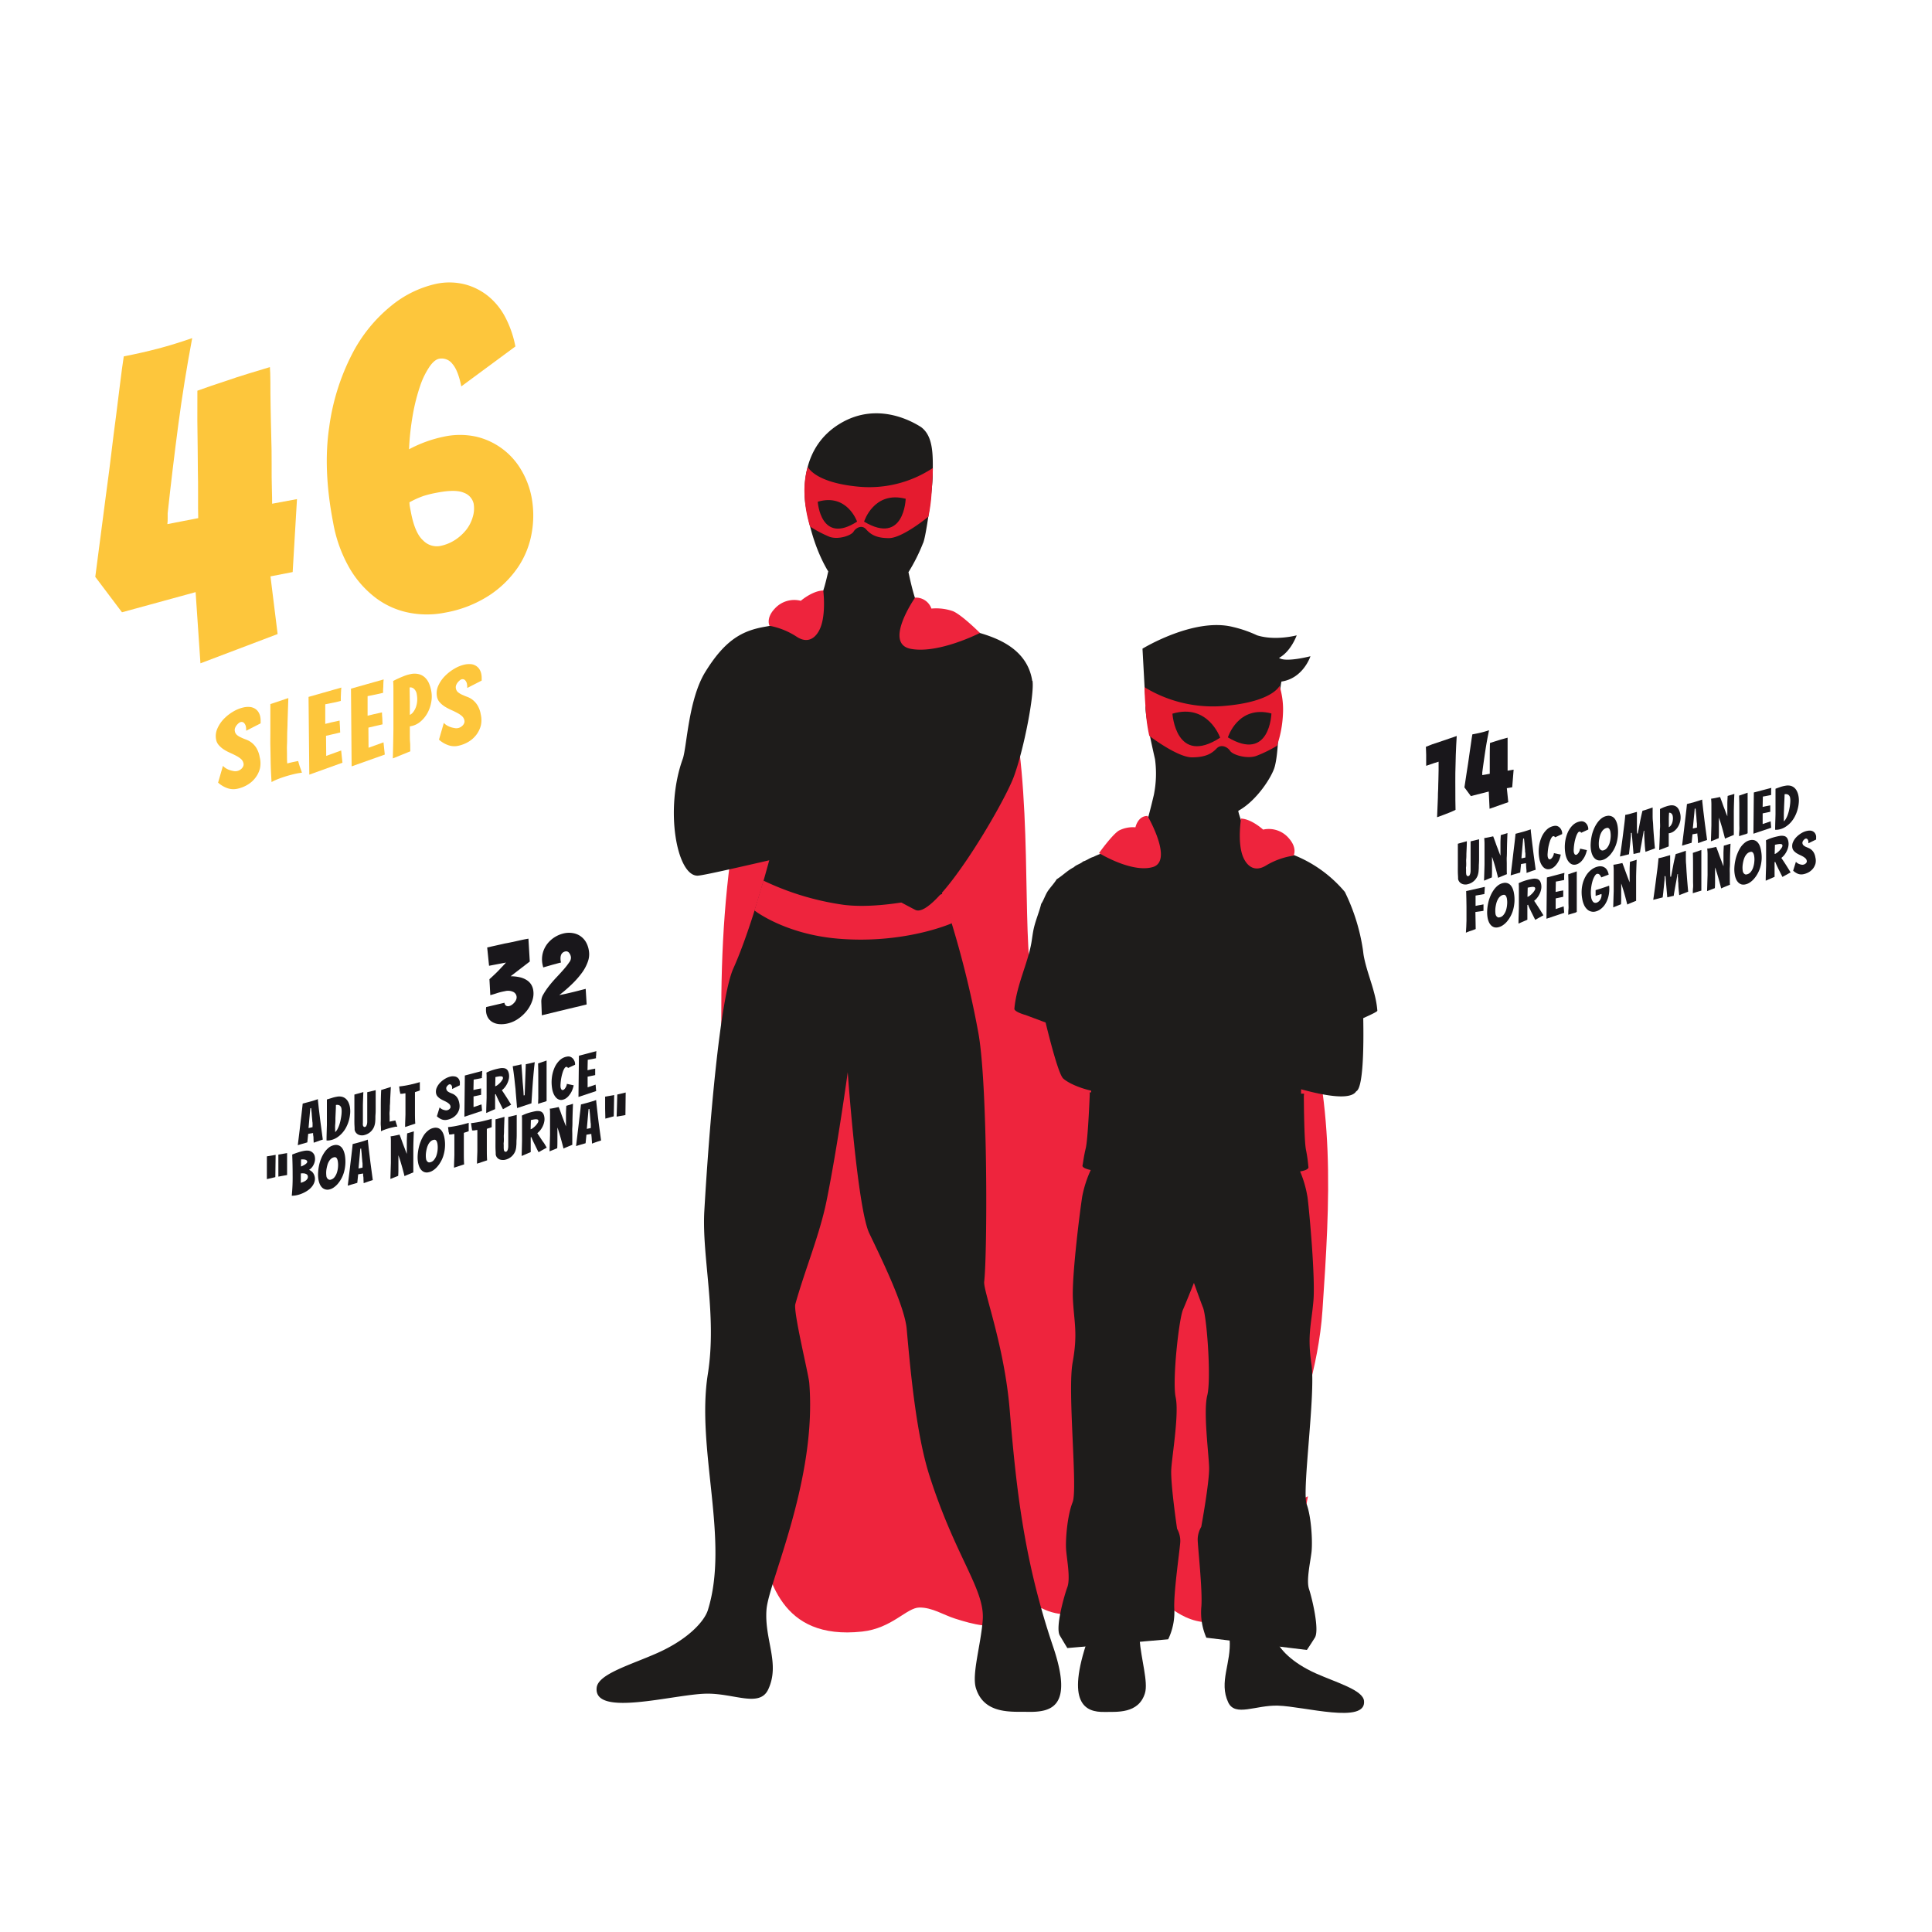 <svg xmlns="http://www.w3.org/2000/svg" viewBox="0 0 600 600"><defs><style>.cls-1{fill:none;}.cls-2{isolation:isolate;}.cls-3{fill:#fdc63c;}.cls-4{fill:#19171b;}.cls-5{fill:#ee243d;}.cls-6{fill:#1e1c1b;}.cls-7{fill:#e51b2f;}</style></defs><g id="Livello_2" data-name="Livello 2"><g id="Livello_1-2" data-name="Livello 1"><rect class="cls-1" width="600" height="600"/><g id="Raggruppa_471-2" data-name="Raggruppa 471-2"><g id="_46-2-2" data-name=" 46-2-2"><g class="cls-2"><g class="cls-2"><path class="cls-3" d="M62.25,206l-1.5-22.11-22.87,6.26-8.29-11Q31.45,165,33.13,152q.76-5.47,1.45-11.28T36,129.49c.46-3.63.89-7.08,1.29-10.33s.77-6.08,1.15-8.48q5.66-1.11,10.66-2.42T59.69,105q-2.55,13.52-4.33,27T52.07,159.4c0,.65,0,1.21,0,1.68s0,1-.09,1.69l9.58-1.86c0-.64-.05-1.69-.05-3.14s0-3.15,0-5.11,0-4.1-.06-6.43,0-4.7-.06-7.12q-.16-8.09-.09-17.77c2.79-1,5.64-2,8.53-2.92q3.54-1.24,7.38-2.41c2.55-.78,4.76-1.44,6.61-2,.08.92.14,2.5.15,4.73s0,4.76.07,7.55.09,5.77.19,8.93.14,6.13.13,8.93,0,5.32.07,7.55.08,3.81.08,4.74L92.23,155l-1.34,22.66L84,179l2.22,17.91Z"/></g><g class="cls-2"><path class="cls-3" d="M165.13,165.5a27.37,27.37,0,0,1-4.24,10.62,32,32,0,0,1-8.87,8.73,36.93,36.93,0,0,1-13.86,5.42,28.72,28.72,0,0,1-11.2,0,25.21,25.21,0,0,1-10.19-4.53,31.48,31.48,0,0,1-8.16-9.19,43.32,43.32,0,0,1-5.15-14.26q-3.19-16.47-1.22-29.66A69.65,69.65,0,0,1,109.32,110a46.79,46.79,0,0,1,12.14-15,33.41,33.41,0,0,1,13.94-6.84,19.79,19.79,0,0,1,9.13.19,19.34,19.34,0,0,1,7.33,3.82,21.21,21.21,0,0,1,5.2,6.62,32.65,32.65,0,0,1,3,8.81L143.26,120q-1-5-2.77-7a4.16,4.16,0,0,0-4.09-1.59c-1,.19-2,1-3.07,2.56a24.69,24.69,0,0,0-2.89,6,59.24,59.24,0,0,0-2.22,8.76,81.25,81.25,0,0,0-1.19,10.8,40,40,0,0,1,10.72-3.9,23.58,23.58,0,0,1,10.23,0A22,22,0,0,1,161.9,146a26.13,26.13,0,0,1,3.17,8.34A30.76,30.76,0,0,1,165.13,165.5Zm-33.71,2.35a5.89,5.89,0,0,0,5.1,1.74,13.19,13.19,0,0,0,4.81-1.91,14.64,14.64,0,0,0,3.51-3.2,11.7,11.7,0,0,0,2-4,8.86,8.86,0,0,0,.25-4.11,4.73,4.73,0,0,0-3-3.33c-1.75-.78-4.59-.79-8.55,0A33,33,0,0,0,131.6,154a27.52,27.52,0,0,0-4.44,2,8.86,8.86,0,0,0,.18,1.64c.1.55.21,1.08.31,1.62Q128.88,165.62,131.42,167.85Z"/></g></g></g><g id="posti_letto-2-2" data-name="posti letto-2-2"><g class="cls-2"><path class="cls-3" d="M80.75,238.56a8,8,0,0,1-1.4,2.94,8.35,8.35,0,0,1-2.49,2.22A10.08,10.08,0,0,1,73.48,245a5.56,5.56,0,0,1-2.75-.19,8.5,8.5,0,0,1-3-1.76l1.51-5.22a3.51,3.51,0,0,0,.85.73,5,5,0,0,0,1.19.57,7.41,7.41,0,0,0,1.25.32,2.7,2.7,0,0,0,1.87-.28,2.66,2.66,0,0,0,.71-.55,2.36,2.36,0,0,0,.45-.71,1.51,1.51,0,0,0,.06-.85,2.47,2.47,0,0,0-.79-1.36,7.84,7.84,0,0,0-1.51-1c-.58-.31-1.21-.61-1.88-.91a14.54,14.54,0,0,1-1.88-1A7.44,7.44,0,0,1,68,231.46a3.57,3.57,0,0,1-.89-1.8,5.66,5.66,0,0,1,.39-3.38,10.33,10.33,0,0,1,2-3,13.75,13.75,0,0,1,3-2.34,10.91,10.91,0,0,1,3.29-1.28,6.26,6.26,0,0,1,1.71-.11,3.63,3.63,0,0,1,1.49.42,3.38,3.38,0,0,1,1.15,1,4.1,4.1,0,0,1,.7,1.73,5.88,5.88,0,0,1,.1.94c0,.32,0,.65,0,1l-4.49,2.3c0-.18,0-.36,0-.55a2.39,2.39,0,0,0-.06-.53,2.3,2.3,0,0,0-.62-1.36,1.1,1.1,0,0,0-1-.27,1.61,1.61,0,0,0-.6.32,4.12,4.12,0,0,0-.66.66,3.08,3.08,0,0,0-.5.86,1.79,1.79,0,0,0-.08,1,2,2,0,0,0,.7,1.22,5.37,5.37,0,0,0,1.29.77c.49.23,1,.44,1.6.66a6.2,6.2,0,0,1,3.13,2.62,8.08,8.08,0,0,1,1,2.79A7.74,7.74,0,0,1,80.75,238.56Z"/><path class="cls-3" d="M90.64,240.57c-.75.19-1.5.4-2.24.64s-1.48.49-2.18.78a15.25,15.25,0,0,0-1.89.89c-.06-1-.12-2.13-.18-3.37s-.09-2.51-.11-3.85-.05-2.68-.08-4,0-2.66,0-3.91q0-4.46,0-9.09l5.59-1.87q-.14,4-.26,7.74c0,1.08-.08,2.19-.1,3.34s0,2.27-.06,3.36,0,2.14,0,3.16,0,1.92.08,2.71c.54-.15,1.12-.29,1.74-.43l1.65-.33c.11.41.22.81.34,1.21s.24.75.36,1.06.22.6.3.85a4.87,4.87,0,0,0,.18.49,4.5,4.5,0,0,1-.51.08l-.51.08C92.09,240.22,91.38,240.38,90.64,240.57Z"/><path class="cls-3" d="M96.06,240.57l-.24-24.14,10.19-2.9c-.06.51-.1,1-.11,1.55s-.05.89-.06,1.36,0,.88,0,1.24c-.21.07-.52.14-.92.23l-1.29.29-1.39.28-1.23.24v6.09l1.88-.47c.48-.11,1-.22,1.47-.31s.87-.18,1.11-.25c0,.62.07,1.24.1,1.85s.07,1.22.08,1.85c-.22.07-.57.15-1.06.26l-1.48.34-1.86.43.06,6.24,4.64-1.68.4,3.8Z"/><path class="cls-3" d="M109.2,238,109,213.87,119.15,211c-.06.51-.09,1-.1,1.55s0,.89-.06,1.35,0,.89,0,1.25c-.21.06-.52.14-.92.23l-1.29.28-1.39.29-1.23.24v6.09c.67-.18,1.3-.33,1.89-.47l1.46-.32c.51-.1.88-.18,1.11-.25,0,.63.07,1.25.11,1.85s.06,1.23.07,1.86c-.22.06-.57.15-1.06.25l-1.48.34-1.85.43.05,6.25,4.64-1.68.4,3.8Z"/><path class="cls-3" d="M122,235.53c.08-3.08.14-6.08.18-9,0-1.22,0-2.52,0-3.88s0-2.7,0-4,0-2.59,0-3.81,0-2.34-.08-3.35q.9-.48,1.77-.87c.59-.26,1.19-.51,1.81-.75a11.67,11.67,0,0,1,1.79-.51,5.54,5.54,0,0,1,2.57,0,4.34,4.34,0,0,1,1.88,1,5.43,5.43,0,0,1,1.27,1.78,10.68,10.68,0,0,1,.72,2.34,9.64,9.64,0,0,1,0,3.67,11,11,0,0,1-1.21,3.38,9.44,9.44,0,0,1-2.18,2.62,6.4,6.4,0,0,1-2.88,1.37l-.36.07c0,.78,0,1.62,0,2.53s0,1.73.08,2.5,0,1.8.08,2.7Zm5.28-17.8c0,1.34,0,2.77,0,4.29a2.89,2.89,0,0,0,1-.82,5.64,5.64,0,0,0,.83-1.46,7,7,0,0,0,.44-1.94,8.06,8.06,0,0,0-.12-2.18,2.78,2.78,0,0,0-.9-1.73,1.57,1.57,0,0,0-1.32-.39C127.23,215,127.26,216.4,127.27,217.73Z"/><path class="cls-3" d="M149.35,225.23a8.15,8.15,0,0,1-1.4,2.94,8.63,8.63,0,0,1-2.49,2.22,10.53,10.53,0,0,1-3.38,1.27,5.56,5.56,0,0,1-2.75-.2,8.46,8.46,0,0,1-3-1.75l1.51-5.23a3.53,3.53,0,0,0,.85.74,5.94,5.94,0,0,0,1.19.57,7.36,7.36,0,0,0,1.25.31,2.64,2.64,0,0,0,1.87-.27,3.14,3.14,0,0,0,.71-.55,2.29,2.29,0,0,0,.45-.72,1.48,1.48,0,0,0,.06-.84,2.41,2.41,0,0,0-.79-1.36,7.41,7.41,0,0,0-1.51-1c-.58-.31-1.21-.62-1.88-.91a17.5,17.5,0,0,1-1.88-1,7.49,7.49,0,0,1-1.56-1.3,3.57,3.57,0,0,1-.89-1.8,5.63,5.63,0,0,1,.39-3.37,10.25,10.25,0,0,1,2.05-3,14,14,0,0,1,3-2.33,10.69,10.69,0,0,1,3.29-1.29,6.68,6.68,0,0,1,1.71-.11,3.53,3.53,0,0,1,2.64,1.44,4.21,4.21,0,0,1,.7,1.74,5.88,5.88,0,0,1,.1.93c0,.32,0,.66,0,1l-4.49,2.3c0-.19,0-.37,0-.55a2.48,2.48,0,0,0-.06-.54,2.3,2.3,0,0,0-.62-1.35,1.1,1.1,0,0,0-1-.27,1.44,1.44,0,0,0-.61.32,5,5,0,0,0-.65.65,3.13,3.13,0,0,0-.5.87,1.78,1.78,0,0,0-.08,1,2,2,0,0,0,.7,1.22,5.72,5.72,0,0,0,1.29.77c.49.22,1,.44,1.6.66a6.12,6.12,0,0,1,1.67.95,6.54,6.54,0,0,1,1.46,1.67,8,8,0,0,1,1,2.78A7.78,7.78,0,0,1,149.35,225.23Z"/></g></g></g><g id="Raggruppa_475-2" data-name="Raggruppa 475-2"><g id="minori_stranieri_non_accompagnati-2" data-name="minori stranieri non accompagnati-2"><g class="cls-2"><path class="cls-4" d="M458.87,272a4.52,4.52,0,0,1-.85,1.33,4.32,4.32,0,0,1-1.17.89,4.66,4.66,0,0,1-1.32.44,2.68,2.68,0,0,1-.85,0,2.27,2.27,0,0,1-.81-.26,2,2,0,0,1-.67-.57,1.94,1.94,0,0,1-.38-.9l0-.14v-.14c0-.49-.06-1.08-.07-1.77s0-1.42,0-2.17,0-1.51,0-2.27,0-1.46,0-2.09,0-1.14,0-1.56,0-.67,0-.76l.86-.24.93-.26,1-.28c0,1.46-.1,2.78-.14,4,0,.51,0,1-.05,1.52s0,1,0,1.39,0,.79-.05,1.09,0,.56,0,.76,0,.43,0,.73a4.7,4.7,0,0,0,.06.79.8.8,0,0,0,.22.44.45.45,0,0,0,.38.12.6.6,0,0,0,.45-.32,2.27,2.27,0,0,0,.22-.62,3.51,3.51,0,0,0,.08-.71c0-.23,0-.42,0-.55,0-.35,0-.74,0-1.17s0-.87,0-1.34,0-.93,0-1.41,0-.95,0-1.41c0-1,0-2.15,0-3.27l2.63-.64q0,.94,0,1.71c0,.52,0,1.11,0,1.77s0,1.35,0,2.06,0,1.42-.05,2.12,0,1.32-.08,1.91A5.68,5.68,0,0,1,458.87,272Z"/><path class="cls-4" d="M460.88,273.5q.09-2.61.15-5c0-.7,0-1.42,0-2.16s0-1.48,0-2.2,0-1.42,0-2.08-.05-1.26-.09-1.79l.38-.05.37-.07.59-.11.7-.15.74-.16c.3.79.59,1.55.84,2.28s.5,1.3.75,2,.48,1.25.67,1.72c0-.24,0-.52,0-.84s0-.65,0-1,0-.7,0-1.06,0-.7,0-1.05c0-.79.06-1.59.1-2.43l2.08-.63c-.09,1.85-.14,3.6-.17,5.24,0,.71,0,1.43-.05,2.16s0,1.42,0,2.09,0,1.28,0,1.85,0,1,.05,1.42l-.39.15-.79.33-.89.37a4.23,4.23,0,0,0-.66.31c-.23-.92-.46-1.79-.68-2.62-.1-.35-.2-.71-.31-1.08s-.21-.73-.32-1.07l-.31-1c-.1-.29-.19-.54-.28-.76,0,.23,0,.5,0,.8s0,.62,0,.95,0,.69,0,1.05,0,.72,0,1.06c0,.8,0,1.64-.06,2.52Z"/><path class="cls-4" d="M475,270.77l-.92.32c0-.39,0-.78-.05-1.16s-.05-.66-.08-1,0-.62-.06-.86l-1.52.27-.26,2.63-.89.27-1,.29-1.07.33c.19-1.63.39-3.24.58-4.82q.12-1,.24-2.07c.09-.72.17-1.44.26-2.16s.17-1.4.24-2.06.14-1.27.19-1.81l2.38-.63c.81-.23,1.59-.48,2.35-.75q0,.57.12,1.41c.06.56.12,1.17.2,1.82s.16,1.35.25,2.06.18,1.42.26,2.12c.22,1.61.45,3.33.7,5.14-.34.12-.68.23-1,.32Zm-2.51-4.24.25,0,.38-.09.37-.08a.89.89,0,0,0,.24-.07c0-.07,0-.19,0-.36s0-.37,0-.59,0-.45-.07-.71,0-.52-.05-.77c-.06-.6-.12-1.25-.16-1.95l-.16-1.53-.26.06-.14,1.57Z"/><path class="cls-4" d="M484.13,267.23a6.73,6.73,0,0,1-.88,1.37,4.08,4.08,0,0,1-1,.91,3,3,0,0,1-1.08.42,2.05,2.05,0,0,1-1-.07,2.37,2.37,0,0,1-.91-.6,4.29,4.29,0,0,1-.74-1.11,6.31,6.31,0,0,1-.49-1.65,11.82,11.82,0,0,1-.11-3.31,10.78,10.78,0,0,1,.78-3.09,7.24,7.24,0,0,1,1.59-2.39,4.34,4.34,0,0,1,2.35-1.21,1.93,1.93,0,0,1,.83,0,2,2,0,0,1,.75.38,2.47,2.47,0,0,1,.58.69,2.91,2.91,0,0,1,.34,1c0,.07,0,.15,0,.22a1.94,1.94,0,0,1,0,.24l-2.18,1c-.19-.27-.38-.39-.56-.35a.82.82,0,0,0-.53.42,4.33,4.33,0,0,0-.46.94,11.64,11.64,0,0,0-.37,1.25,11.42,11.42,0,0,0-.27,1.37,12.8,12.8,0,0,0-.13,1.29,4.15,4.15,0,0,0,0,1,1.58,1.58,0,0,0,.28.76.46.46,0,0,0,.43.15.79.79,0,0,0,.41-.22,1.94,1.94,0,0,0,.39-.46,3.34,3.34,0,0,0,.29-.6,2.17,2.17,0,0,0,.14-.64l2.13.46A8.52,8.52,0,0,1,484.13,267.23Z"/><path class="cls-4" d="M492.23,265.82a7.28,7.28,0,0,1-.88,1.38,4,4,0,0,1-1,.9,3,3,0,0,1-1.08.42,2,2,0,0,1-1-.07,2.3,2.3,0,0,1-.9-.6,3.77,3.77,0,0,1-.74-1.11,6.12,6.12,0,0,1-.49-1.64,11.89,11.89,0,0,1-.11-3.32,11,11,0,0,1,.78-3.09,7.19,7.19,0,0,1,1.59-2.39,4.32,4.32,0,0,1,2.35-1.2,1.94,1.94,0,0,1,.83,0,2,2,0,0,1,.75.37,2.65,2.65,0,0,1,.58.69,3.3,3.3,0,0,1,.34,1,2.07,2.07,0,0,0,0,.22,1.66,1.66,0,0,1,0,.24l-2.18,1c-.19-.26-.38-.38-.56-.35a.81.81,0,0,0-.53.43,4.33,4.33,0,0,0-.46.94c-.14.38-.26.79-.38,1.25a13.2,13.2,0,0,0-.26,1.37,12.25,12.25,0,0,0-.13,1.29,4.78,4.78,0,0,0,0,1,1.63,1.63,0,0,0,.29.76.47.47,0,0,0,.43.16.87.87,0,0,0,.41-.22,2,2,0,0,0,.39-.47,3.34,3.34,0,0,0,.29-.6,2.11,2.11,0,0,0,.14-.63l2.13.46A9.22,9.22,0,0,1,492.23,265.82Z"/><path class="cls-4" d="M502.47,259.25a12.39,12.39,0,0,1-.41,2.46,9.59,9.59,0,0,1-2,3.75,6.31,6.31,0,0,1-1.33,1.14,4,4,0,0,1-1.38.56,2.65,2.65,0,0,1-1.09,0,2.34,2.34,0,0,1-.93-.5,3.23,3.23,0,0,1-.74-1,5.79,5.79,0,0,1-.48-1.58,9.53,9.53,0,0,1-.11-2.1,14.72,14.72,0,0,1,.29-2.26,11.21,11.21,0,0,1,.68-2.2,9.72,9.72,0,0,1,1.05-1.94,6.53,6.53,0,0,1,1.36-1.45,3.86,3.86,0,0,1,1.67-.74,2.42,2.42,0,0,1,1.36.1,2.36,2.36,0,0,1,1,.7,4,4,0,0,1,.61,1.09,6.27,6.27,0,0,1,.34,1.27A11.79,11.79,0,0,1,502.47,259.25Zm-5.71,4.27a1.23,1.23,0,0,0,.26.33,1.38,1.38,0,0,0,.35.22.83.83,0,0,0,.41.05,2.1,2.1,0,0,0,1.3-.79,4.48,4.48,0,0,0,.79-1.5,8.62,8.62,0,0,0,.33-1.78,6.89,6.89,0,0,0-.07-1.67c0-.13-.06-.28-.1-.44a2,2,0,0,0-.19-.44.84.84,0,0,0-.3-.32.67.67,0,0,0-.47-.07,2,2,0,0,0-1,.46,3,3,0,0,0-.72.89,5.23,5.23,0,0,0-.48,1.16c-.11.42-.2.85-.27,1.27a7.47,7.47,0,0,0-.08,1.23,5.82,5.82,0,0,0,.08,1A1.53,1.53,0,0,0,496.76,263.52Z"/><path class="cls-4" d="M503.1,266c.25-1.64.47-3.24.68-4.81.09-.66.18-1.36.27-2.08l.27-2.15c.09-.71.18-1.4.25-2.06s.13-1.27.17-1.83a14.87,14.87,0,0,0,1.8-.42c.56-.16,1.17-.34,1.82-.51,0,.26,0,.56,0,.88s0,.67,0,1,0,.73,0,1.11,0,.88,0,1.47,0,1.34.05,2.24l.22,0c.19-.94.34-1.73.46-2.35s.21-1.14.29-1.54.16-.78.24-1.16.16-.74.24-1.09.16-.64.23-.91c.29-.07.56-.15.81-.23l.74-.24.76-.26.84-.3c0,.7,0,1.41,0,2.14s0,1.45.08,2.16.09,1.43.13,2.13.09,1.37.14,2c.11,1.47.23,2.9.37,4.29l-2.95,1.07c0-.06,0-.22-.05-.48s-.06-.58-.1-.95-.06-.8-.09-1.26-.05-.93-.08-1.39-.05-.91-.06-1.35,0-.81,0-1.12l-.15,0c-.08.51-.17,1.06-.28,1.63s-.21,1.16-.31,1.76-.22,1.17-.32,1.74-.19,1.12-.26,1.63l-1,.23-1,.23-.56-6.57-.27.05a6.68,6.68,0,0,1,0,.78c0,.38-.07.8-.11,1.28s-.09,1-.14,1.5-.11,1-.16,1.45-.09.81-.12,1.1-.05.45-.06.49Z"/><path class="cls-4" d="M515.27,264c.08-1.63.15-3.22.2-4.78,0-.65,0-1.33.06-2.06s0-1.43,0-2.13,0-1.37,0-2,0-1.25,0-1.78c.32-.17.64-.31.95-.45s.64-.25,1-.37a6.48,6.48,0,0,1,1-.26,3,3,0,0,1,1.37,0,2.31,2.31,0,0,1,1,.55,2.86,2.86,0,0,1,.65,1,5.52,5.52,0,0,1,.33,3.2,5.72,5.72,0,0,1-.68,1.78,4.85,4.85,0,0,1-1.18,1.36,3.42,3.42,0,0,1-1.54.7l-.19,0c0,.41,0,.85,0,1.33s0,.92,0,1.33,0,1,0,1.44Zm3-9.38c0,.71,0,1.47,0,2.27a1.63,1.63,0,0,0,.53-.42,3.25,3.25,0,0,0,.45-.76,3.62,3.62,0,0,0,.25-1,3.79,3.79,0,0,0,0-1.16,1.46,1.46,0,0,0-.45-.93.89.89,0,0,0-.7-.22C518.28,253.15,518.27,253.9,518.26,254.61Z"/><path class="cls-4" d="M528.24,261.53l-.92.32c0-.39,0-.78-.05-1.16s0-.66-.08-1-.05-.62-.06-.86l-1.52.27-.26,2.63-.89.27-1,.29-1.08.33c.2-1.63.4-3.24.59-4.82q.12-1,.24-2.07c.09-.72.17-1.44.26-2.16s.16-1.4.24-2.06.14-1.27.19-1.81l2.38-.63q1.21-.35,2.34-.75c0,.38.08.85.13,1.41s.12,1.17.2,1.82.16,1.35.25,2.06.18,1.42.26,2.12c.22,1.61.45,3.33.69,5.14-.33.12-.68.23-1,.32Zm-2.52-4.24.26-.05.38-.09.37-.08L527,257c0-.07,0-.19,0-.36s0-.37,0-.59,0-.45-.06-.71l-.06-.77c0-.6-.11-1.25-.16-1.95l-.15-1.53-.26.06-.14,1.57Z"/><path class="cls-4" d="M531.34,261.28q.09-2.61.15-5c0-.7,0-1.42,0-2.16s0-1.48,0-2.21,0-1.41,0-2.08-.05-1.26-.09-1.79l.38-.05.37-.06.59-.11.7-.15.74-.16c.3.78.59,1.54.84,2.28s.5,1.3.75,2,.48,1.25.67,1.72c0-.24,0-.52,0-.84s0-.65,0-1,0-.7,0-1.06,0-.7,0-1c0-.79.06-1.6.1-2.43l2.08-.63c-.09,1.85-.14,3.6-.17,5.24,0,.71,0,1.43,0,2.16s0,1.42,0,2.09,0,1.28,0,1.85,0,1,0,1.42a2.28,2.28,0,0,0-.39.15l-.79.32-.89.37c-.3.13-.52.23-.66.31-.23-.91-.46-1.78-.68-2.61-.1-.35-.2-.72-.31-1.09s-.21-.72-.32-1.06l-.31-1c-.1-.29-.19-.55-.28-.76,0,.23,0,.49,0,.79s0,.62,0,1,0,.68,0,1.05,0,.72,0,1c0,.81,0,1.65-.06,2.53Z"/><path class="cls-4" d="M542.3,259l-.94.27-.86.27-.41.14c0-.52,0-1.1.07-1.73s0-1.29,0-2,0-1.39,0-2.1,0-1.39,0-2.05c0-1.53,0-3.1-.07-4.71l2.65-.91c0,1.6,0,3.18,0,4.73,0,.65,0,1.33,0,2l0,2.1c0,.69,0,1.37,0,2s0,1.23,0,1.76Z"/><path class="cls-4" d="M544.54,258.92l.13-12.81,5.44-1.43a7.56,7.56,0,0,0-.07.82c0,.23,0,.47,0,.72s0,.47,0,.66l-.49.11-.69.14-.74.14-.65.11-.07,3.23,1-.23.78-.15.59-.12c0,.33,0,.66,0,1s0,.65,0,1l-.57.12-.79.17-1,.2,0,3.32,2.48-.85.17,2Z"/><path class="cls-4" d="M558.63,249.25a10.91,10.91,0,0,1-.38,2.15,10.68,10.68,0,0,1-.83,2.13,8.72,8.72,0,0,1-1.28,1.87,7.93,7.93,0,0,1-1.72,1.44,5.84,5.84,0,0,1-2.13.8,4.26,4.26,0,0,1-.5.06l-.5,0c0-1.66.08-3.28.11-4.86,0-.66,0-1.35,0-2.06s0-1.42,0-2.11,0-1.37,0-2,0-1.21,0-1.72c.48-.18,1-.36,1.47-.53a10,10,0,0,1,1.55-.39,4,4,0,0,1,1.65,0,3,3,0,0,1,1.21.64,3.47,3.47,0,0,1,.81,1.12,5.46,5.46,0,0,1,.45,1.45A7.47,7.47,0,0,1,558.63,249.25Zm-4.48-.58-.09,2c0,.66-.06,1.36-.07,2.08s0,1.51,0,2.35a3.43,3.43,0,0,0,.68-.9,7,7,0,0,0,.55-1.23,12.67,12.67,0,0,0,.41-1.44c.11-.5.2-1,.26-1.45a12.48,12.48,0,0,0,.11-1.29,5.17,5.17,0,0,0-.06-1,1.46,1.46,0,0,0-.54-.95,1.52,1.52,0,0,0-1.18-.17Q554.2,247.7,554.15,248.67Z"/></g><g class="cls-2"><path class="cls-4" d="M456.25,289.25l-1,.4c.05-.52.09-1.11.11-1.75s.05-1.33.07-2,0-1.42,0-2.15v-2.09c0-1.59-.06-3.24-.1-4.93l5.8-1.31-.14,2.23-2.74.48v3.2c.36-.08.7-.14,1-.2l.82-.14.64-.13c0,.33,0,.66,0,1s0,.65,0,1l-.64.11-.87.12-1,.14.09,5.29c-.39.13-.76.28-1.13.43S456.62,289.1,456.25,289.25Z"/><path class="cls-4" d="M470.33,280.08a12.39,12.39,0,0,1-.41,2.46,9.59,9.59,0,0,1-2,3.75,6.31,6.31,0,0,1-1.33,1.14,4,4,0,0,1-1.38.56,2.64,2.64,0,0,1-1.09,0,2.34,2.34,0,0,1-.93-.5,3.23,3.23,0,0,1-.74-1,5.79,5.79,0,0,1-.48-1.58,9.53,9.53,0,0,1-.11-2.1,13.58,13.58,0,0,1,.29-2.26,11.52,11.52,0,0,1,.68-2.21,9.63,9.63,0,0,1,1.05-1.93,6.3,6.3,0,0,1,1.36-1.45,3.86,3.86,0,0,1,1.67-.74,2.43,2.43,0,0,1,1.36.1,2.36,2.36,0,0,1,.95.7,4,4,0,0,1,.61,1.09,7,7,0,0,1,.34,1.27A11.79,11.79,0,0,1,470.33,280.08Zm-5.71,4.27a1.22,1.22,0,0,0,.61.55.73.73,0,0,0,.41,0,2,2,0,0,0,1.3-.78,4.48,4.48,0,0,0,.79-1.5,8.08,8.08,0,0,0,.32-1.79,6.39,6.39,0,0,0-.06-1.66c0-.14-.06-.29-.1-.45a1.87,1.87,0,0,0-.19-.43.84.84,0,0,0-.3-.32.67.67,0,0,0-.47-.07,2,2,0,0,0-1,.46,3,3,0,0,0-.72.89,5.23,5.23,0,0,0-.48,1.16,11,11,0,0,0-.27,1.27,7.4,7.4,0,0,0-.08,1.23,5.82,5.82,0,0,0,.08,1A1.32,1.32,0,0,0,464.62,284.35Z"/><path class="cls-4" d="M471.58,286.83c0-1.61.08-3.17.12-4.7,0-.65,0-1.32,0-2s0-1.4,0-2.09,0-1.35,0-2,0-1.22-.06-1.75a13,13,0,0,1,2.07-.83,18.09,18.09,0,0,1,2.26-.54,3.26,3.26,0,0,1,1.15,0,1.55,1.55,0,0,1,1.25.93,3.19,3.19,0,0,1,.26.84,4.18,4.18,0,0,1,0,1.41,5.76,5.76,0,0,1-.44,1.39,6.17,6.17,0,0,1-.75,1.26,5,5,0,0,1-1,1l.94,1.41.94,1.46,1,1.63-2.54,1.41c-.36-.71-.69-1.37-1-2-.13-.25-.26-.51-.39-.79l-.37-.77c-.11-.24-.21-.46-.29-.66a3.16,3.16,0,0,1-.17-.48l-.22.11c0,.38,0,.84,0,1.35s0,1,0,1.5,0,1.14,0,1.71Zm2.79-8.29a2.46,2.46,0,0,0,.76-.42,6.29,6.29,0,0,0,.81-.74,4.6,4.6,0,0,0,.63-.84,1,1,0,0,0,.2-.7.43.43,0,0,0-.17-.29.81.81,0,0,0-.37-.11,2.09,2.09,0,0,0-.5,0l-.54.08-.39.08-.36.07Z"/><path class="cls-4" d="M480.27,285.32l.13-12.81,5.44-1.43c0,.27-.06.55-.08.82s0,.48,0,.72,0,.47,0,.66a4.19,4.19,0,0,1-.49.11l-.69.14-.74.14-.66.11-.07,3.23,1-.22.78-.16c.27,0,.46-.09.59-.12,0,.34,0,.66,0,1s0,.65,0,1l-.56.12-.79.17-1,.21,0,3.31,2.48-.84.17,2Z"/><path class="cls-4" d="M489.25,283.43l-.94.27-.86.26a2.34,2.34,0,0,0-.41.15c0-.52,0-1.1.06-1.73s0-1.29,0-2,0-1.39,0-2.09,0-1.39,0-2.05c0-1.53,0-3.1-.07-4.72l2.65-.91c0,1.61,0,3.18,0,4.73,0,.66,0,1.34,0,2l0,2.1q0,1,0,2c0,.65,0,1.24,0,1.77A5.49,5.49,0,0,0,489.25,283.43Z"/><path class="cls-4" d="M499.53,278.3a8.27,8.27,0,0,1-1,2.45,5.7,5.7,0,0,1-1.52,1.63,4.27,4.27,0,0,1-1.7.74,2.73,2.73,0,0,1-1.27-.07,2.64,2.64,0,0,1-1.16-.67,4.24,4.24,0,0,1-.92-1.3,7.4,7.4,0,0,1-.59-2,11,11,0,0,1,0-4,9.27,9.27,0,0,1,1.15-3.08,6.81,6.81,0,0,1,1.82-2,4.93,4.93,0,0,1,2-.9,2.93,2.93,0,0,1,1.26,0,2.6,2.6,0,0,1,1,.51,2.74,2.74,0,0,1,.64.88,4.52,4.52,0,0,1,.35,1.13l-2.31.87a2.35,2.35,0,0,0-.59-.92.78.78,0,0,0-.65-.19c-.29,0-.57.31-.85.78a7,7,0,0,0-.7,1.77,12.89,12.89,0,0,0-.39,2.28,9.76,9.76,0,0,0,.05,2.36,2.79,2.79,0,0,0,.59,1.49,1,1,0,0,0,.91.32,1.73,1.73,0,0,0,.69-.3,2.33,2.33,0,0,0,.59-.62,2.82,2.82,0,0,0,.36-.83,2.25,2.25,0,0,0,.06-1l-1.82.6,0-1.79,1.57-.48,1.37-.46c.48-.16.9-.32,1.26-.45A9.6,9.6,0,0,1,499.53,278.3Z"/><path class="cls-4" d="M501,281.79q.07-2.61.15-5c0-.7,0-1.42,0-2.16s0-1.48,0-2.21,0-1.42,0-2.08-.05-1.26-.09-1.79l.39-.05.36-.06.6-.11.69-.15.74-.16c.31.78.59,1.54.85,2.28l.74,2c.26.68.48,1.25.67,1.72,0-.24,0-.52,0-.84s0-.65,0-1,0-.7,0-1.06l0-1.05c0-.79.06-1.6.1-2.43l2.08-.63c-.08,1.85-.14,3.6-.17,5.24,0,.71,0,1.43,0,2.16s0,1.42,0,2.09,0,1.28,0,1.85,0,1,0,1.42a3,3,0,0,0-.4.15l-.79.32-.89.37c-.3.13-.51.23-.66.31-.23-.91-.46-1.78-.68-2.61-.1-.35-.2-.72-.31-1.09s-.21-.73-.32-1.06-.21-.66-.31-1-.19-.55-.27-.76c0,.23,0,.49,0,.79s0,.62,0,1,0,.68,0,1.05,0,.72,0,1.05c0,.81,0,1.65-.06,2.53Z"/><path class="cls-4" d="M513.43,279.44c.24-1.64.47-3.24.67-4.81.09-.66.18-1.36.27-2.08s.18-1.44.28-2.15.17-1.4.24-2.06.13-1.27.18-1.82a17,17,0,0,0,1.8-.42c.55-.17,1.16-.34,1.81-.52,0,.27,0,.56,0,.89s0,.67,0,1,0,.72,0,1.11,0,.87,0,1.46,0,1.35.05,2.24l.23,0,.45-2.35c.12-.63.22-1.14.29-1.53s.16-.79.24-1.17l.25-1.08c.07-.35.15-.65.22-.92l.81-.22.75-.25.75-.26q.39-.12.84-.3c0,.7,0,1.41,0,2.14s0,1.45.09,2.17l.12,2.12c.05.7.1,1.37.14,2,.12,1.47.24,2.9.37,4.29L521.5,278q0-.09-.06-.48c0-.26-.06-.57-.09-.95s-.07-.8-.1-1.26,0-.93-.07-1.39,0-.91-.07-1.35,0-.81,0-1.12l-.16,0c-.08.51-.17,1.06-.27,1.64s-.21,1.16-.32,1.75-.21,1.18-.31,1.75-.2,1.11-.26,1.62c-.41.08-.75.16-1,.23l-1,.23-.57-6.57-.26,0c0,.15,0,.42,0,.79s-.07.79-.11,1.27-.09,1-.15,1.5-.1,1-.15,1.45-.09.81-.13,1.1-.05.45-.06.49Z"/><path class="cls-4" d="M527.94,276.72,527,277l-.86.27a2.27,2.27,0,0,0-.42.15c0-.52,0-1.1.07-1.73s0-1.3,0-2,0-1.39,0-2.1,0-1.38,0-2c0-1.53,0-3.11-.06-4.72l2.64-.91c0,1.61,0,3.18,0,4.73,0,.66,0,1.34,0,2s0,1.41,0,2.1,0,1.37,0,2,0,1.24,0,1.76C528.45,276.58,528.24,276.63,527.94,276.72Z"/><path class="cls-4" d="M530.15,276.74c.06-1.74.1-3.42.15-5,0-.7,0-1.42,0-2.16s0-1.48,0-2.21,0-1.41,0-2.08-.06-1.25-.1-1.79l.39,0,.37-.06.59-.11.69-.15.74-.16c.31.78.59,1.54.85,2.28s.49,1.3.75,2,.47,1.25.66,1.72c0-.24,0-.52,0-.84s0-.65,0-1,0-.7,0-1.06,0-.7,0-1.05c0-.79.07-1.6.1-2.43l2.09-.63c-.09,1.85-.15,3.6-.17,5.24,0,.71,0,1.43-.05,2.16s0,1.42,0,2.09,0,1.28,0,1.85,0,1,.05,1.42a2,2,0,0,0-.4.15l-.79.32-.89.37c-.29.13-.51.23-.65.31q-.35-1.37-.69-2.61c-.1-.35-.2-.72-.31-1.09s-.21-.72-.31-1.06-.22-.66-.31-1-.2-.55-.28-.76c0,.23,0,.49,0,.79s0,.62,0,1v1.05c0,.36,0,.71,0,1.05,0,.81,0,1.65-.07,2.53Z"/><path class="cls-4" d="M547.1,266.76a11.71,11.71,0,0,1-.4,2.46,9.54,9.54,0,0,1-.86,2.09,9,9,0,0,1-1.16,1.66,6.27,6.27,0,0,1-1.32,1.14,4,4,0,0,1-1.38.56,2.64,2.64,0,0,1-1.09,0,2.34,2.34,0,0,1-.93-.5,3.23,3.23,0,0,1-.74-1,5.79,5.79,0,0,1-.48-1.58,9.51,9.51,0,0,1-.12-2.1,14.75,14.75,0,0,1,.3-2.26,11.9,11.9,0,0,1,.67-2.2,10.85,10.85,0,0,1,1-1.94,6.56,6.56,0,0,1,1.37-1.45,3.81,3.81,0,0,1,1.67-.74,2.43,2.43,0,0,1,1.36.1,2.35,2.35,0,0,1,.94.7,3.73,3.73,0,0,1,.62,1.09,7,7,0,0,1,.34,1.27A11.25,11.25,0,0,1,547.1,266.76ZM541.4,271a1.2,1.2,0,0,0,.25.33,1.28,1.28,0,0,0,.36.22.72.72,0,0,0,.41,0,2.07,2.07,0,0,0,1.3-.78,4.29,4.29,0,0,0,.78-1.5,7.56,7.56,0,0,0,.33-1.78,6.45,6.45,0,0,0-.06-1.67,4.5,4.5,0,0,0-.1-.44,2,2,0,0,0-.19-.44.92.92,0,0,0-.3-.32.69.69,0,0,0-.48-.07,2.07,2.07,0,0,0-1,.46,3.35,3.35,0,0,0-.72.89,5.74,5.74,0,0,0-.47,1.16,9.59,9.59,0,0,0-.27,1.27,7.43,7.43,0,0,0-.09,1.23,6.88,6.88,0,0,0,.09,1A1.22,1.22,0,0,0,541.4,271Z"/><path class="cls-4" d="M548.36,273.51c0-1.6.08-3.17.12-4.7,0-.64,0-1.32,0-2s0-1.4,0-2.09,0-1.35,0-2,0-1.22-.06-1.74a12.09,12.09,0,0,1,2.07-.84,18.09,18.09,0,0,1,2.26-.54,3.26,3.26,0,0,1,1.15,0,1.55,1.55,0,0,1,1.25.93,3.31,3.31,0,0,1,.25.84,4.17,4.17,0,0,1,0,1.41,5.76,5.76,0,0,1-.44,1.39,6.17,6.17,0,0,1-.75,1.26,5,5,0,0,1-1,1l.94,1.41c.33.51.65,1,.94,1.47s.67,1.08,1,1.62l-2.54,1.41c-.36-.71-.69-1.37-1-2q-.2-.37-.39-.78c-.13-.27-.26-.53-.37-.78s-.21-.46-.29-.66a3.37,3.37,0,0,1-.18-.48l-.21.11q0,.58,0,1.35c0,.52,0,1,0,1.5s0,1.14,0,1.71Zm2.78-8.29a2.39,2.39,0,0,0,.77-.42,6.29,6.29,0,0,0,.81-.74,5.75,5.75,0,0,0,.63-.84,1.06,1.06,0,0,0,.2-.7.43.43,0,0,0-.17-.29.81.81,0,0,0-.37-.11,2.78,2.78,0,0,0-.5,0l-.54.08-.39.08-.36.07Z"/><path class="cls-4" d="M563.82,268.19a4.42,4.42,0,0,1-.77,1.55,4.73,4.73,0,0,1-1.35,1.15,5.58,5.58,0,0,1-1.8.63,3,3,0,0,1-1.47-.13,4.65,4.65,0,0,1-1.55-1l.86-2.76a1.74,1.74,0,0,0,.44.4,2.8,2.8,0,0,0,.62.32,4.46,4.46,0,0,0,.67.18,1.54,1.54,0,0,0,.56,0,1.84,1.84,0,0,0,.43-.15,1.49,1.49,0,0,0,.38-.28,1.14,1.14,0,0,0,.25-.38.83.83,0,0,0,0-.45,1.23,1.23,0,0,0-.41-.72,3.73,3.73,0,0,0-.79-.57c-.3-.17-.63-.33-1-.5a9.37,9.37,0,0,1-1-.55,4.16,4.16,0,0,1-.81-.7,2,2,0,0,1-.46-1,3,3,0,0,1,.25-1.78,5.28,5.28,0,0,1,1.12-1.59,7.71,7.71,0,0,1,1.61-1.21,5.54,5.54,0,0,1,1.76-.64,3.55,3.55,0,0,1,.91-.05,1.88,1.88,0,0,1,.79.25,1.84,1.84,0,0,1,.6.55,2.21,2.21,0,0,1,.35.93,2.63,2.63,0,0,1,0,.49c0,.17,0,.35,0,.54l-2.4,1.17a2.81,2.81,0,0,0,0-.29,1.32,1.32,0,0,0,0-.28,1.28,1.28,0,0,0-.32-.73.56.56,0,0,0-.52-.15.73.73,0,0,0-.32.16,2.79,2.79,0,0,0-.35.34,1.78,1.78,0,0,0-.28.45,1.07,1.07,0,0,0,.31,1.17,3.36,3.36,0,0,0,.67.43l.85.36a3.58,3.58,0,0,1,.87.52,3.5,3.5,0,0,1,.76.91,4.27,4.27,0,0,1,.5,1.48A4.19,4.19,0,0,1,563.82,268.19Z"/></g></g><g id="_14-2" data-name=" 14-2"><g class="cls-2"><path class="cls-4" d="M446.3,253.8q.15-3.06.25-6.11,0-1.29.09-2.73c0-1,.05-1.92.07-2.88s.05-1.91.06-2.86,0-1.84,0-2.67c-.52.14-1,.29-1.5.47l-1.26.44-1.1.37c0-.31,0-.79,0-1.42s0-1.3,0-2-.07-1.58-.09-2.48c.48-.19,1.15-.46,2-.79l3-1c1.23-.41,2.76-.94,4.58-1.57-.13,2-.22,3.94-.29,5.82s-.11,3.75-.14,5.62,0,3.75,0,5.65,0,3.85.06,5.84c-.48.24-1,.5-1.66.76s-1.25.51-1.86.73S447,253.54,446.3,253.8Z"/><path class="cls-4" d="M462.6,251.17l-.25-5.35-5.56,1.41-2-2.7c.35-2.28.67-4.47,1-6.54.14-.88.27-1.79.4-2.72s.26-1.84.39-2.72.25-1.7.36-2.49.22-1.46.32-2c.92-.16,1.78-.34,2.59-.53s1.67-.45,2.59-.74q-.69,3.25-1.18,6.51t-.93,6.6c0,.16,0,.29,0,.41a3.43,3.43,0,0,1,0,.41l2.33-.41c0-.15,0-.41,0-.76s0-.76,0-1.23,0-1,0-1.55,0-1.14,0-1.73q0-2,.06-4.29c.68-.23,1.38-.45,2.08-.67s1.17-.37,1.79-.54l1.61-.45c0,.22,0,.6,0,1.14s0,1.15,0,1.83,0,1.4,0,2.16,0,1.48,0,2.16,0,1.28,0,1.82,0,.92,0,1.15l1.87-.33-.44,5.47-1.67.29.45,4.34Z"/></g></g></g><g id="Raggruppa_476-2" data-name="Raggruppa 476-2"><g id="servizio_adulti_boa_notturna-2" data-name="servizio adulti boa notturna-2"><g class="cls-2"><path class="cls-4" d="M98.34,354.56l-.92.32-.06-1.16c0-.33,0-.66-.07-1s-.05-.61-.06-.85l-1.52.26-.27,2.64-.88.27-1,.28-1.08.33c.2-1.63.4-3.23.59-4.81.07-.66.16-1.35.24-2.08s.17-1.44.26-2.15.16-1.41.24-2.07.14-1.26.19-1.81l2.38-.63q1.22-.33,2.34-.75c0,.38.07.85.13,1.41s.12,1.17.2,1.83.16,1.34.25,2.06.17,1.42.26,2.11c.22,1.62.45,3.33.69,5.15-.34.12-.68.22-1,.32Zm-2.52-4.24.25-.05.39-.08.37-.09.24-.06a2.15,2.15,0,0,1,0-.37c0-.17,0-.36,0-.58s0-.46-.06-.72l-.06-.76c-.06-.6-.11-1.25-.16-1.95l-.16-1.54-.25.06-.15,1.57Z"/><path class="cls-4" d="M108.75,345.75a12.61,12.61,0,0,1-.38,2.15,11.32,11.32,0,0,1-.83,2.13,8.76,8.76,0,0,1-1.29,1.87,7.88,7.88,0,0,1-1.71,1.44,5.89,5.89,0,0,1-2.14.8,4.1,4.1,0,0,1-.49.06l-.5,0c0-1.66.07-3.28.11-4.86,0-.66,0-1.35,0-2.06s0-1.42,0-2.11v-2c0-.64,0-1.21,0-1.72L103,341a9.5,9.5,0,0,1,1.55-.39,3.74,3.74,0,0,1,1.64,0,2.81,2.81,0,0,1,1.21.63,3.46,3.46,0,0,1,.82,1.12,6.31,6.31,0,0,1,.45,1.45A8.44,8.44,0,0,1,108.75,345.75Zm-4.49-.58-.09,2c0,.66,0,1.36-.07,2.08s0,1.51,0,2.35a4.08,4.08,0,0,0,.68-.89,8.4,8.4,0,0,0,.55-1.24,12.65,12.65,0,0,0,.4-1.44c.11-.5.2-1,.26-1.45a10.21,10.21,0,0,0,.11-1.29,5.17,5.17,0,0,0-.06-1,1.41,1.41,0,0,0-.53-.95,1.55,1.55,0,0,0-1.19-.17Q104.31,344.19,104.26,345.17Z"/><path class="cls-4" d="M116.18,349.9a4.38,4.38,0,0,1-.85,1.34,4.1,4.1,0,0,1-1.16.88,4.65,4.65,0,0,1-1.33.45,2.94,2.94,0,0,1-.84,0,2.46,2.46,0,0,1-.82-.26,2.23,2.23,0,0,1-.66-.57,2,2,0,0,1-.39-.91l0-.14a.61.61,0,0,1,0-.14c0-.48-.06-1.07-.07-1.77s0-1.41,0-2.17,0-1.51,0-2.27,0-1.46,0-2.08,0-1.15,0-1.56,0-.67,0-.77l.85-.24.93-.25,1-.29c-.06,1.46-.11,2.78-.14,4,0,.51,0,1,0,1.52s0,1,0,1.39,0,.79,0,1.1,0,.56,0,.75,0,.44,0,.73a4.7,4.7,0,0,0,0,.79.84.84,0,0,0,.22.44.42.42,0,0,0,.39.12.6.6,0,0,0,.44-.32,2.16,2.16,0,0,0,.23-.62,3.42,3.42,0,0,0,.07-.71c0-.23,0-.41,0-.55,0-.35,0-.74,0-1.16s0-.88,0-1.34,0-.94,0-1.42,0-.95,0-1.4c0-1.06,0-2.15,0-3.28l2.62-.63c0,.62,0,1.19,0,1.71s0,1.1,0,1.76,0,1.35,0,2.07,0,1.42-.06,2.11,0,1.33-.07,1.91A5.61,5.61,0,0,1,116.18,349.9Z"/><path class="cls-4" d="M121.68,350.17c-.4.09-.8.2-1.2.32s-.79.25-1.16.39a7.42,7.42,0,0,0-1,.45c0-.54,0-1.13-.06-1.79s0-1.33,0-2v-2.14q0-1.08,0-2.07,0-2.37.12-4.83l3-.93c-.08,1.41-.15,2.77-.22,4.1q0,.86-.09,1.77c0,.61,0,1.21-.07,1.79s0,1.13,0,1.67,0,1,0,1.44l.93-.21.88-.16c0,.22.11.44.17.65s.12.4.18.57.11.32.15.45a2.25,2.25,0,0,0,.09.26l-.27,0-.28,0C122.45,350,122.07,350.08,121.68,350.17Z"/><path class="cls-4" d="M125.81,350c0-1.32.08-2.63.11-3.92,0-.54,0-1.11,0-1.69s0-1.17,0-1.74,0-1.12,0-1.65,0-1,0-1.46a4.61,4.61,0,0,0-.82.11,2.55,2.55,0,0,1-.83,0c0-.19,0-.4-.09-.65s-.08-.49-.11-.73-.07-.56-.11-.86l.91-.11.91-.14c.6-.1,1.17-.22,1.72-.34l1.51-.37c.47-.12.92-.25,1.37-.39l0,1c0,.27,0,.56,0,.84s0,.54,0,.74a5.78,5.78,0,0,1-.75.29c-.26.07-.51.16-.76.25,0,.41,0,.86,0,1.36s0,1,0,1.55,0,1.07,0,1.62,0,1.08,0,1.58c0,1.18,0,2.41.1,3.67Z"/><path class="cls-4" d="M142.62,344.46a4.51,4.51,0,0,1-.77,1.55,4.58,4.58,0,0,1-1.35,1.15,5.33,5.33,0,0,1-1.81.63,2.86,2.86,0,0,1-1.46-.13,4.55,4.55,0,0,1-1.55-1l.85-2.76a2,2,0,0,0,.45.4,2.8,2.8,0,0,0,.62.32,4.68,4.68,0,0,0,.66.18,1.6,1.6,0,0,0,.57,0,1.58,1.58,0,0,0,.43-.15,1.49,1.49,0,0,0,.38-.28,1.19,1.19,0,0,0,.25-.38.8.8,0,0,0,0-.44,1.28,1.28,0,0,0-.41-.73,3.73,3.73,0,0,0-.79-.57c-.3-.17-.63-.33-1-.5a8.47,8.47,0,0,1-1-.55,4.16,4.16,0,0,1-.81-.7,2,2,0,0,1-.46-1,3,3,0,0,1,.25-1.78,5.28,5.28,0,0,1,1.12-1.59,7.46,7.46,0,0,1,1.61-1.21,5.71,5.71,0,0,1,1.76-.64,3.12,3.12,0,0,1,.91,0,1.74,1.74,0,0,1,.79.24,1.84,1.84,0,0,1,.6.55,2.21,2.21,0,0,1,.35.93,2.7,2.7,0,0,1,0,.49c0,.17,0,.35,0,.54l-2.4,1.17c0-.09,0-.19,0-.29a2.64,2.64,0,0,0,0-.28,1.28,1.28,0,0,0-.32-.73.61.61,0,0,0-.52-.15.86.86,0,0,0-.32.16,3.75,3.75,0,0,0-.36.34,2.07,2.07,0,0,0-.27.45,1,1,0,0,0,0,.52,1.08,1.08,0,0,0,.36.66,3.07,3.07,0,0,0,.67.42c.26.12.54.24.85.36a3.33,3.33,0,0,1,.87.53,3.29,3.29,0,0,1,.76.9,4.47,4.47,0,0,1,.5,1.49A4.14,4.14,0,0,1,142.62,344.46Z"/><path class="cls-4" d="M144.22,346.82l.14-12.81,5.43-1.43a7.53,7.53,0,0,0-.07.83c0,.23,0,.47-.05.71s0,.47,0,.66l-.49.12-.69.13-.74.14-.65.11-.07,3.23,1-.22.78-.16a4.42,4.42,0,0,0,.6-.12l0,1c0,.33,0,.65,0,1l-.56.12-.79.17-1,.21,0,3.31,2.48-.84.17,2Z"/><path class="cls-4" d="M151,345.65c0-1.61.08-3.17.12-4.7,0-.65,0-1.32,0-2s0-1.4,0-2.09,0-1.35,0-2,0-1.22-.06-1.74a12.09,12.09,0,0,1,2.07-.84,18.09,18.09,0,0,1,2.26-.54,3.26,3.26,0,0,1,1.15,0,1.55,1.55,0,0,1,1.25.93,3.31,3.31,0,0,1,.26.84,4.18,4.18,0,0,1,0,1.41,5.76,5.76,0,0,1-.44,1.39,6.17,6.17,0,0,1-.75,1.26,4.79,4.79,0,0,1-1,1l.94,1.41.94,1.46,1,1.63-2.54,1.41c-.36-.71-.69-1.37-1-2l-.39-.78-.37-.78c-.11-.24-.21-.46-.29-.66a3.16,3.16,0,0,1-.17-.48l-.22.11q0,.58,0,1.35c0,.52,0,1,0,1.5l0,1.71Zm2.79-8.29a2.46,2.46,0,0,0,.76-.42,6.29,6.29,0,0,0,.81-.74,4.6,4.6,0,0,0,.63-.84,1,1,0,0,0,.2-.7.43.43,0,0,0-.17-.29.81.81,0,0,0-.37-.11,2.78,2.78,0,0,0-.5,0l-.54.08-.39.08-.36.07Z"/><path class="cls-4" d="M160.58,344.12c-.13-1.65-.26-3.28-.41-4.87,0-.66-.12-1.36-.19-2.09s-.15-1.45-.23-2.16-.17-1.4-.26-2.06-.18-1.27-.26-1.81l.89-.18.87-.18.94-.24c.11,1.37.19,2.5.25,3.38s.1,1.6.14,2.15.09,1.08.14,1.59.08,1,.11,1.42.05.81.06,1.12l.32-.06.34-9.62c.32-.06.63-.14,1-.22l.91-.21c.32-.07.61-.14.87-.22-.07.54-.14,1.13-.2,1.78s-.13,1.31-.19,2-.13,1.4-.18,2.11-.1,1.41-.15,2.08c-.11,1.57-.22,3.17-.31,4.82Z"/><path class="cls-4" d="M169.31,342.13l-.93.27-.87.27-.41.14c0-.52.05-1.09.07-1.73s0-1.29,0-2,0-1.39,0-2.1,0-1.39,0-2c0-1.54,0-3.11-.06-4.72l2.64-.91c0,1.6,0,3.18,0,4.73,0,.65,0,1.34,0,2s0,1.41,0,2.1,0,1.37,0,2,0,1.24,0,1.76Z"/><path class="cls-4" d="M177.57,338.87a6.58,6.58,0,0,1-.88,1.37,4.08,4.08,0,0,1-1,.91,3.31,3.31,0,0,1-1.07.42,2,2,0,0,1-1-.08,2.26,2.26,0,0,1-.91-.6,4.2,4.2,0,0,1-.74-1.11,6.5,6.5,0,0,1-.49-1.64,12.22,12.22,0,0,1-.11-3.31,10.93,10.93,0,0,1,.78-3.1,7.2,7.2,0,0,1,1.59-2.38,4.27,4.27,0,0,1,2.35-1.21,2,2,0,0,1,.84,0,1.93,1.93,0,0,1,.74.38,2.09,2.09,0,0,1,.58.69,2.71,2.71,0,0,1,.34,1,1.43,1.43,0,0,1,0,.22,1.66,1.66,0,0,1,0,.24l-2.18,1c-.19-.26-.38-.38-.56-.35a.9.9,0,0,0-.53.43,4.85,4.85,0,0,0-.46.94c-.13.38-.26.8-.37,1.25a13.8,13.8,0,0,0-.27,1.37c-.06.45-.11.88-.13,1.29a5.48,5.48,0,0,0,0,1,1.5,1.5,0,0,0,.28.76.45.45,0,0,0,.44.16.87.87,0,0,0,.41-.22,2,2,0,0,0,.38-.47,3.36,3.36,0,0,0,.3-.6,2.38,2.38,0,0,0,.14-.63l2.13.46A9.09,9.09,0,0,1,177.57,338.87Z"/><path class="cls-4" d="M179.65,340.67l.14-12.8,5.43-1.43a7.35,7.35,0,0,0-.07.82c0,.23,0,.47-.05.72s0,.47,0,.66l-.49.11-.69.14-.74.13-.65.12-.07,3.23,1-.23q.39-.09.78-.15l.6-.12,0,1c0,.32,0,.65,0,1a4.87,4.87,0,0,1-.56.13l-.79.16-1,.21,0,3.31,2.48-.84.17,2Z"/></g><g class="cls-2"><path class="cls-4" d="M82.88,366.19v-3.4l0-3.67,2.72-.47-.09,6.92Zm3.57-.78c0-.36,0-.73,0-1.1s0-.63,0-1,0-.65,0-.92c0-.56,0-1.08,0-1.55s0-.9,0-1.27,0-.72,0-1l2.71-.47,0,6.82-1.43.25Z"/><path class="cls-4" d="M97.67,367a4.14,4.14,0,0,1-.61,1.25,5.5,5.5,0,0,1-1,1.08,8.19,8.19,0,0,1-1.3.87,9.89,9.89,0,0,1-1.45.65,8.93,8.93,0,0,1-1.47.39,6.65,6.65,0,0,1-1.23.1,56.83,56.83,0,0,0,.27-6.38q0-3.18-.13-6.41c.58-.23,1.19-.45,1.82-.66a13,13,0,0,1,2-.5,4.85,4.85,0,0,1,.95-.06,2.42,2.42,0,0,1,1,.23,2.34,2.34,0,0,1,.79.62,2.18,2.18,0,0,1,.47,1.1,3.44,3.44,0,0,1,0,1.28,4.25,4.25,0,0,1-.38,1.14,3.93,3.93,0,0,1-.63.95,3.52,3.52,0,0,1-.8.67,2,2,0,0,1,.53.27A3.2,3.2,0,0,1,97,364a2.76,2.76,0,0,1,.46.66,3.55,3.55,0,0,1,.3.92A3,3,0,0,1,97.67,367Zm-4.25-1.73v.64c0,.2,0,.41,0,.64v.78c.22-.06.46-.15.73-.25a4.28,4.28,0,0,0,.76-.41,2,2,0,0,0,.56-.61,1.09,1.09,0,0,0,.13-.78.84.84,0,0,0-.26-.5,1.25,1.25,0,0,0-.48-.27,1.86,1.86,0,0,0-.58-.11,3.4,3.4,0,0,0-.57,0l-.15,0-.13,0C93.43,364.77,93.42,365,93.42,365.25Zm.06-4.66v.57c0,.19,0,.39,0,.58s0,.37,0,.51a5.28,5.28,0,0,0,.73-.33,4,4,0,0,0,.65-.39,2.11,2.11,0,0,0,.43-.4.57.57,0,0,0,.12-.42.59.59,0,0,0-.24-.4,1.16,1.16,0,0,0-.45-.2,2.57,2.57,0,0,0-.55-.06,3.34,3.34,0,0,0-.49,0l-.17,0Z"/><path class="cls-4" d="M107.25,361.52a12.39,12.39,0,0,1-.41,2.46,10,10,0,0,1-.85,2.09,9.56,9.56,0,0,1-1.16,1.66,6.68,6.68,0,0,1-1.33,1.15,3.8,3.8,0,0,1-1.38.55,2.39,2.39,0,0,1-2-.54,3.23,3.23,0,0,1-.74-1,5.79,5.79,0,0,1-.48-1.58,9.53,9.53,0,0,1-.11-2.1,14.72,14.72,0,0,1,.29-2.26,11.93,11.93,0,0,1,.68-2.2,10.25,10.25,0,0,1,1.05-1.94,6.53,6.53,0,0,1,1.36-1.45,3.86,3.86,0,0,1,1.67-.74,2.42,2.42,0,0,1,1.36.1,2.38,2.38,0,0,1,.95.7,4,4,0,0,1,.61,1.09,7.27,7.27,0,0,1,.35,1.27A12.34,12.34,0,0,1,107.25,361.52Zm-5.71,4.27a1.46,1.46,0,0,0,.26.33,1.15,1.15,0,0,0,.35.22.83.83,0,0,0,.41.05,2.15,2.15,0,0,0,1.31-.79,4.65,4.65,0,0,0,.78-1.5,7.47,7.47,0,0,0,.33-1.78,6.78,6.78,0,0,0-.07-1.66,2.84,2.84,0,0,0-.1-.45,2.53,2.53,0,0,0-.18-.44.92.92,0,0,0-.31-.31.66.66,0,0,0-.47-.08,2.07,2.07,0,0,0-1,.46,3.16,3.16,0,0,0-.72.89,4.78,4.78,0,0,0-.47,1.16,11.55,11.55,0,0,0-.28,1.27,7.54,7.54,0,0,0-.08,1.23,8.82,8.82,0,0,0,.08,1A1.53,1.53,0,0,0,101.54,365.79Z"/><path class="cls-4" d="M113.86,367.12l-.92.32-.06-1.15c0-.34,0-.67-.07-1s0-.61-.06-.85l-1.52.26-.27,2.64-.88.27-1,.28-1.08.33c.2-1.63.39-3.23.59-4.81q.12-1,.24-2.07c.09-.73.17-1.44.26-2.16s.16-1.4.24-2.07.14-1.26.19-1.81c.78-.19,1.57-.4,2.38-.63s1.59-.47,2.34-.75c0,.38.07.85.13,1.41s.12,1.17.2,1.83.16,1.34.25,2.06.17,1.42.26,2.11c.22,1.62.45,3.33.69,5.15-.34.12-.68.22-1,.32Zm-2.52-4.24.25-.05.38-.08.38-.08.24-.07a2,2,0,0,1,0-.36c0-.18,0-.37,0-.59s0-.46-.06-.72l-.06-.76c-.06-.6-.11-1.25-.16-1.95l-.16-1.54-.25.07-.14,1.57Z"/><path class="cls-4" d="M121.24,366.13q.08-2.61.15-5c0-.7,0-1.42,0-2.16s0-1.48,0-2.2,0-1.42,0-2.08,0-1.26-.09-1.79l.39-.05.36-.07c.17,0,.36-.06.6-.11l.69-.14.74-.17c.31.79.59,1.55.85,2.28s.49,1.3.75,2,.47,1.25.66,1.72c0-.24,0-.52,0-.84s0-.65,0-1l0-1.05c0-.36,0-.71,0-1.06,0-.79.06-1.59.1-2.43l2.08-.63c-.08,1.85-.14,3.6-.16,5.25,0,.71,0,1.43,0,2.15s0,1.43,0,2.09,0,1.28,0,1.85,0,1,0,1.42l-.4.15-.79.33-.89.37a4.51,4.51,0,0,0-.65.31c-.23-.92-.46-1.79-.69-2.62-.1-.35-.2-.71-.31-1.08s-.21-.73-.32-1.07-.21-.66-.31-.95-.19-.55-.27-.77c0,.23,0,.5,0,.8s0,.62,0,.95v1.05c0,.37,0,.72,0,1.06,0,.8,0,1.65-.07,2.53Z"/><path class="cls-4" d="M138.19,356.15a11.09,11.09,0,0,1-.41,2.46,8.88,8.88,0,0,1-.85,2.09,9.19,9.19,0,0,1-1.16,1.66,6.13,6.13,0,0,1-1.33,1.15,3.83,3.83,0,0,1-1.37.55,2.34,2.34,0,0,1-1.09,0,2.23,2.23,0,0,1-.93-.5,3.18,3.18,0,0,1-.74-1,6,6,0,0,1-.48-1.58,9.6,9.6,0,0,1-.12-2.11,14.91,14.91,0,0,1,.3-2.26,12.14,12.14,0,0,1,.67-2.2,10.85,10.85,0,0,1,1-1.94A6.55,6.55,0,0,1,133.1,351a3.79,3.79,0,0,1,1.67-.73,2.49,2.49,0,0,1,1.35.09,2.32,2.32,0,0,1,.95.7,4,4,0,0,1,.62,1.09,7.23,7.23,0,0,1,.34,1.27A11.25,11.25,0,0,1,138.19,356.15Zm-5.7,4.27a1.06,1.06,0,0,0,.25.33,1,1,0,0,0,.36.22.72.72,0,0,0,.41,0,2,2,0,0,0,1.3-.79,4.29,4.29,0,0,0,.78-1.5,7.47,7.47,0,0,0,.33-1.78,7.38,7.38,0,0,0-.06-1.66,2.93,2.93,0,0,0-.11-.45,1.57,1.57,0,0,0-.18-.44,1,1,0,0,0-.3-.31.64.64,0,0,0-.48-.07,2,2,0,0,0-1,.45,3.51,3.51,0,0,0-.72.89,6,6,0,0,0-.47,1.16,9.94,9.94,0,0,0-.27,1.27,7.59,7.59,0,0,0-.09,1.23,6.75,6.75,0,0,0,.09,1A1.22,1.22,0,0,0,132.49,360.42Z"/><path class="cls-4" d="M141,362.64c0-1.33.08-2.63.11-3.92,0-.54,0-1.11,0-1.7s0-1.16,0-1.73,0-1.12,0-1.66,0-1,0-1.45a4.49,4.49,0,0,0-.82.11,2.56,2.56,0,0,1-.83,0c0-.19,0-.4-.1-.65s-.07-.49-.1-.73-.08-.56-.12-.87l.92-.1.91-.14c.59-.1,1.16-.22,1.71-.34l1.52-.37,1.36-.39,0,1c0,.28,0,.56,0,.85s0,.54,0,.74a5.4,5.4,0,0,1-.76.29c-.25.07-.51.15-.75.24,0,.41,0,.87,0,1.37s0,1,0,1.55,0,1.07,0,1.62,0,1.08,0,1.58c0,1.18,0,2.4.09,3.67Z"/><path class="cls-4" d="M148.14,361.39c0-1.32.08-2.63.11-3.92,0-.54,0-1.11,0-1.69s0-1.17,0-1.74,0-1.12,0-1.65,0-1,0-1.46a4.49,4.49,0,0,0-.82.11,2.31,2.31,0,0,1-.83,0c0-.19-.05-.4-.09-.65s-.08-.49-.11-.73-.08-.56-.12-.86l.92-.11.91-.14c.59-.1,1.16-.21,1.71-.34l1.52-.37c.46-.12.92-.25,1.36-.39l0,1c0,.27,0,.56,0,.84s0,.54,0,.75a6.92,6.92,0,0,1-.76.28c-.25.07-.5.16-.75.25,0,.41,0,.86,0,1.36s0,1,0,1.55,0,1.07,0,1.62,0,1.08,0,1.58c0,1.19,0,2.41.09,3.67Z"/><path class="cls-4" d="M160,357.55a4.4,4.4,0,0,1-.85,1.33,4.32,4.32,0,0,1-1.17.89,4.69,4.69,0,0,1-1.32.45,3.36,3.36,0,0,1-.84,0A2.27,2.27,0,0,1,155,360a2.09,2.09,0,0,1-.67-.56,2,2,0,0,1-.38-.91.68.68,0,0,1,0-.14.66.66,0,0,1,0-.14c0-.49-.06-1.08-.07-1.77s0-1.41,0-2.17,0-1.51,0-2.27,0-1.46,0-2.08,0-1.15,0-1.56,0-.67,0-.77l.86-.24.93-.25,1-.29c-.05,1.46-.1,2.78-.14,4,0,.51,0,1-.05,1.52s0,1,0,1.39,0,.79-.05,1.1,0,.56,0,.75,0,.44,0,.73a4.7,4.7,0,0,0,.06.79.77.77,0,0,0,.22.44.43.43,0,0,0,.38.12.6.6,0,0,0,.45-.32,2,2,0,0,0,.22-.62,3.43,3.43,0,0,0,.08-.71c0-.23,0-.42,0-.55,0-.35,0-.74,0-1.17s0-.87,0-1.33,0-.94,0-1.42,0-.95,0-1.4c0-1.06,0-2.15,0-3.28l2.63-.64c0,.63,0,1.2,0,1.72s0,1.1,0,1.76,0,1.35,0,2.06,0,1.43-.05,2.12,0,1.33-.08,1.91A5.42,5.42,0,0,1,160,357.55Z"/><path class="cls-4" d="M162,359c.05-1.61.09-3.17.12-4.7,0-.65,0-1.32,0-2s0-1.4,0-2.09,0-1.35,0-2,0-1.22-.06-1.74a11.66,11.66,0,0,1,2.06-.84,20.64,20.64,0,0,1,2.26-.55,3.55,3.55,0,0,1,1.16,0,1.63,1.63,0,0,1,.77.32,1.81,1.81,0,0,1,.48.61,3.19,3.19,0,0,1,.25.84,3.93,3.93,0,0,1,0,1.41,5.74,5.74,0,0,1-.43,1.39,6.17,6.17,0,0,1-.75,1.26,5.32,5.32,0,0,1-1,1l.93,1.41c.34.51.65,1,1,1.46s.67,1.09,1,1.63l-2.54,1.41c-.37-.71-.7-1.37-1-2l-.39-.79c-.13-.27-.25-.52-.36-.77s-.22-.46-.3-.66a3.16,3.16,0,0,1-.17-.48l-.21.11c0,.38,0,.84,0,1.35s0,1,0,1.5l0,1.71Zm2.79-8.29a2.35,2.35,0,0,0,.76-.42,6.37,6.37,0,0,0,.82-.74,5.75,5.75,0,0,0,.63-.84,1.14,1.14,0,0,0,.2-.7.41.41,0,0,0-.18-.29.77.77,0,0,0-.37-.11,2,2,0,0,0-.49,0l-.55.08-.39.08-.35.07Z"/><path class="cls-4" d="M170.67,357.56c.05-1.74.1-3.42.15-5.05,0-.69,0-1.41,0-2.15s0-1.48,0-2.21,0-1.42,0-2.08,0-1.26-.09-1.79l.39,0,.36-.06.59-.11.7-.15.74-.16c.31.78.59,1.54.85,2.28s.49,1.3.75,2,.47,1.25.66,1.72c0-.24,0-.52,0-.84s0-.65,0-1,0-.7,0-1.06l0-1.05c0-.79.06-1.6.1-2.43l2.08-.63c-.08,1.85-.14,3.59-.17,5.24,0,.71,0,1.43-.05,2.16s0,1.42,0,2.09,0,1.28,0,1.85,0,1,0,1.42a2.28,2.28,0,0,0-.39.15l-.79.32-.89.37a7.07,7.07,0,0,0-.65.31c-.23-.91-.47-1.79-.69-2.61-.1-.35-.2-.72-.31-1.09s-.21-.73-.32-1.07-.21-.65-.31-1-.19-.55-.27-.76c0,.23,0,.49,0,.79s0,.62,0,1v1.05c0,.36,0,.71,0,1.05,0,.81,0,1.65-.06,2.53Z"/><path class="cls-4" d="M184.75,354.82l-.91.33c0-.4,0-.78-.06-1.16s0-.67-.07-1-.05-.61-.07-.85l-1.52.26-.26,2.64-.89.27-1,.28-1.07.33c.2-1.62.39-3.23.58-4.81.08-.66.16-1.35.25-2.07s.17-1.44.25-2.16.17-1.4.25-2.06.14-1.27.19-1.82c.78-.19,1.57-.4,2.38-.63s1.58-.47,2.34-.74c0,.37.07.84.13,1.4s.12,1.17.2,1.83.16,1.35.24,2.06.18,1.42.26,2.11c.22,1.62.46,3.33.7,5.15-.34.12-.68.23-1,.32Zm-2.51-4.23.25-.06.38-.08.37-.08.24-.07q0-.1,0-.36c0-.17,0-.37,0-.59s0-.46-.06-.72l-.06-.76c-.06-.6-.11-1.25-.16-1.95l-.16-1.54-.26.07-.14,1.57Z"/><path class="cls-4" d="M188,347.4l-.07-3.08,0-3.75,2.81-.49-.13,6.6Zm3.5-.62.1-3.06.1-3.81,2.61-.62-.08,7Z"/></g></g><g id="_32-2" data-name=" 32-2"><g class="cls-2"><path class="cls-4" d="M165.34,310.66a10.47,10.47,0,0,1-1.72,3.22,12.14,12.14,0,0,1-2.85,2.62,9.5,9.5,0,0,1-3.61,1.45,8.21,8.21,0,0,1-2.14.1,5,5,0,0,1-1.86-.51,3.84,3.84,0,0,1-1.4-1.17,4.3,4.3,0,0,1-.77-1.91,5.77,5.77,0,0,1,0-1.71l5.67-1.33a1.27,1.27,0,0,0,.49.9,1.22,1.22,0,0,0,.87.15,2.34,2.34,0,0,0,.88-.37,4.12,4.12,0,0,0,.83-.74,3,3,0,0,0,.58-.94,1.87,1.87,0,0,0-.9-2.37,3.82,3.82,0,0,0-2.6-.23,18.88,18.88,0,0,0-2.49.62c-.81.27-1.49.47-2.05.61L152,304.1c.58-.52,1.18-1.08,1.8-1.67s1.17-1.16,1.66-1.69,1.15-1.2,1.68-1.81l-5.26,1-.58-5.69c2-.44,3.8-.84,5.48-1.23.73-.12,1.46-.27,2.21-.43l2.09-.46c.65-.15,1.24-.27,1.77-.38l1.26-.23.42,7.1-5.95,4.58a12.55,12.55,0,0,1,2.94.33,6.65,6.65,0,0,1,2.12.9,4.38,4.38,0,0,1,1.33,1.35,4.77,4.77,0,0,1,.62,1.66A6.7,6.7,0,0,1,165.34,310.66Z"/><path class="cls-4" d="M168.27,315.31l-.16-4.22a4.08,4.08,0,0,1,.63-2.28,20.94,20.94,0,0,1,1.76-2.6c.7-.9,1.46-1.78,2.29-2.66s1.58-1.7,2.28-2.5a21.4,21.4,0,0,0,1.69-2.17,2.28,2.28,0,0,0,.55-1.59,2.64,2.64,0,0,0-.64-1.46,1.11,1.11,0,0,0-1-.37,1.89,1.89,0,0,0-.93.41,1.77,1.77,0,0,0-.51.74,3,3,0,0,0-.16.91,4.74,4.74,0,0,0,.06.93l.06.33a.23.23,0,0,0,.05.13q-.87.21-1.8.48c-.54.13-1.14.3-1.79.49l-1.94.56c-.05-.17-.1-.35-.14-.53s-.08-.36-.11-.51a7.91,7.91,0,0,1,.15-3.58,8.14,8.14,0,0,1,1.51-2.89,9.12,9.12,0,0,1,5.37-3.14,7.15,7.15,0,0,1,2.44,0,5.62,5.62,0,0,1,2.21.85,5.92,5.92,0,0,1,1.74,1.78,7.5,7.5,0,0,1,1,2.84,6.63,6.63,0,0,1-.3,3.34,13.3,13.3,0,0,1-1.82,3.46,27.32,27.32,0,0,1-3.07,3.51,45.21,45.21,0,0,1-4,3.46c.59-.1,1.35-.25,2.27-.46s1.85-.43,2.81-.67l3.12-.8.3,4.84-1.76.44-2.11.5-2.3.55c-.78.2-1.54.38-2.28.55Z"/></g></g></g><g id="Raggruppa_477-2" data-name="Raggruppa 477-2"><g id="path118-4"><path class="cls-5" d="M287.43,457.83c9.94-18.9,25.08-77.61,31.2-97,3.39-10.76-.46-44.81,7.17-66.17.37-1,78.23-3,77.65,13.85C415,341.41,413,373,410.7,407c-1.21,18-7.15,33.18-11.39,50.87-2.63,11,3.17,28.48-10.08,35.28-14.61,7.5-29.37-3.86-51.34-.62-9.27,1.36-15.52,9.37-23.91,11.69-6.13,1.69-11.67.28-17.39-1.55-3.6-1.14-7.09-3.48-11.06-3.44s-8.5,6.47-17.81,7.47c-25.58,2.77-29.11-16.85-32-28.68,33.39,12.74,46.63-10.57,51.68-20.18"/></g><g id="path118-2-5"><path class="cls-5" d="M352.82,437.22c-10.25-25.72-25.86-105.58-32.17-132-3.49-14.64.48-60.94-7.38-90-.38-1.4-80.64-4-80,18.84-11.86,44.75-9.82,87.68-7.47,134,1.24,24.43,7.37,45.14,11.74,69.19,2.71,14.91-3.27,38.74,10.39,48,15.06,10.21,30.27-5.24,52.92-.84,9.56,1.85,16,12.75,24.65,15.9,6.31,2.3,12,.39,17.93-2.1,3.71-1.56,7.31-4.74,11.39-4.69s8.77,8.8,18.37,10.17c26.36,3.76,30-22.92,33-39-34.43,17.33-48.07-14.37-53.28-27.44"/></g><g id="path120-6"><path class="cls-6" d="M245,242.68s-8.55,38.65-17.27,58.12c-4.11,9.17-7.43,48.22-9,75.32-.8,14.22,4,32.28,1.1,50.57-3.72,23.4,6.82,51.56,0,73.36-1.06,3.38-6,9-15.69,13.31-8.32,3.7-18.39,6.51-18.84,10.77-1,9.21,23.62,2.13,33.81,1.86,8.75-.24,16.76,4.47,19.47-1.33,3.77-8.07-1.23-15.38-.54-24.75.64-8.65,15.76-40.36,13.28-70.5C251,426.33,246.35,407.5,247,405c3-10.73,7.53-21.45,9.68-32,3.39-16.64,6.59-40,6.59-40s3,42.27,6.69,50,11,22.54,11.63,29.77c1.16,13,2.93,32.44,7,45.3,8.11,25.51,17.32,35.52,16.61,45-.6,7.92-3.46,16.88-2.11,21.22,2.53,8.18,11.15,7.24,15.86,7.34,7.55.16,14.49-1.41,8.1-20.25-9-26.64-11.41-48.64-13.47-73.46-1.67-20.15-8.25-37-7.93-39.87,1-8.57,1.12-60.49-1.75-76.94A305,305,0,0,0,289.16,268s-6.46-41.77-44.25-25.29"/></g><g id="path122-4"><path class="cls-5" d="M234.31,282.76s9.38,7.36,25.95,8.75c20.72,1.75,35.4-4.81,35.4-4.81l-2.58-9.18S274.92,282.65,262,281a84.92,84.92,0,0,1-24.91-7.52l-2.79,9.26"/></g><g id="path124-4"><path class="cls-6" d="M320.57,211.43c-1.53-9.92-10.89-13.25-16.29-14.86-9.22-2.76-15-3.69-18.68-7.7-1.2-1.3-2.56-6.89-3.47-11.19a.51.51,0,0,0,.09-.13,54.92,54.92,0,0,0,4.41-8.81c.86-1.39,2.88-15.89,3-20.55.18-7,.24-12.71-3.59-15.56-1.91-1.2-13.2-8.31-25.19-1.06s-11.24,20.6-10.74,24.92c.63,3.29,2,12.16,6.77,20.42.08.15.23.35.34.53-.6,2.71-1.57,6.71-2.48,8.17-3.33,5.41-7.79,7.38-17,9-7.14,1.21-12.5,4-18.71,14.08-5.29,8.57-5.72,23.44-7,27-5.65,15.59-1.88,36.28,4.58,36.26,1.88,0,19.51-4.17,35.38-7.76,10,6.51,27.89,16.14,32.24,18.37,6.27,3.23,27.43-32.59,30.66-41.46s6.38-25.67,5.76-29.66"/></g><g id="path126-6"><path class="cls-5" d="M284.18,185.61s-9.95,14.29-1.3,15.9,21.45-4.94,21.45-4.94-5.54-5.55-8.37-6.76a15.87,15.87,0,0,0-6.7-.81,5.09,5.09,0,0,0-5.08-3.4"/></g><g id="path128-6"><path class="cls-5" d="M255.67,183.39s.93,7.22-.93,11.66c-1.08,2.61-3.55,5.25-7.43,2.62a23.22,23.22,0,0,0-8.33-3.33s-1.22-2.33,1.64-5.34a8.17,8.17,0,0,1,8.07-2.42s3.66-3.15,7-3.19"/></g><g id="Raggruppa_306-4" data-name="Raggruppa 306-4"><g id="Tracciato_4614-8" data-name="Tracciato 4614-8"><path class="cls-7" d="M250.84,144.92s1.94,4.91,15.68,6.21a35.74,35.74,0,0,0,23.19-5.79s0,2.33-.38,7.43a50.92,50.92,0,0,1-1,7.68s-8.06,6.67-12.27,6.67-5.85-1.35-7.13-2.78-3.14-.43-3.86.78-4.79,2.58-7.5,1.57a37.73,37.73,0,0,1-6-3.16,38,38,0,0,1-1.71-9.81A27,27,0,0,1,250.84,144.92Z"/></g><g id="Raggruppa_287-8" data-name="Raggruppa 287-8"><g id="Raggruppa_283-8" data-name="Raggruppa 283-8"><g id="path54-10"><path class="cls-6" d="M268.35,162s3-9.68,12.92-7.1c0,0-.43,14.56-12.92,7.1"/></g></g><g id="Raggruppa_284-8" data-name="Raggruppa 284-8"><g id="path54-2-9"><path class="cls-6" d="M266.18,162s-3.09-8.9-12.22-6.18c0,0,.87,13.51,12.22,6.17"/></g></g></g></g><g id="Raggruppa_325-4" data-name="Raggruppa 325-4"><g id="Unione_6-6" data-name="Unione 6-6"><path class="cls-6" d="M355,258.5h-1a8.92,8.92,0,0,0-1.79,0c-1.65,1.43-4.18,3.93-6.25,4.95s-4.39,1.65-6.41,2.67c-1.21.33-2,1.09-3.2,1.42-.78.76-2.1,1-2.85,1.78-2,1-3.46,2.59-5.34,3.74-.78,1.29-1.82,2.34-2.67,3.56s-1.31,2.85-2.14,4.09c-.62,2.57-1.71,5-2.31,7.66-.31,1.39-.47,2.81-.71,4.27-1.11,6.55-4.67,13.33-5.31,20.7.17,1,3.53,1.9,3.53,1.9l6.17,2.31c1.63,6.68,4.14,16.2,5.48,17.4,1,.92,3.84,2.63,8.68,3.77,0,2.86,0,5.73-.22,8.56-.39,8.39,65.84,6.56,65.69.18-.25-3-.32-6.11-.28-9.18,8,2.19,15.41,3.34,17.11.64,2.17-1,2.36-13.43,2.19-22.73,2.23-1,4.36-2,4.38-2.3-.43-5.83-3.1-11.21-4.18-16.8-.17-.85-.22-1.66-.36-2.49A61.25,61.25,0,0,0,417.66,277,40,40,0,0,0,400,264.87a28,28,0,0,1-6-2.67,16,16,0,0,1-1.6-1.25,32.5,32.5,0,0,1-2.91-2.45c-.26-.29-3.33,0-3.33,0-.19-1.18-5.84-1.63-12.27-1.63C365.55,256.83,355.84,257.63,355,258.5Zm31.45,0h0Z"/></g><g id="path64-6"><path class="cls-6" d="M354.7,259.15c1.22-2.16,2.79-8.71,3.64-12.3a33.2,33.2,0,0,0,.36-11.07c-.22-1-4-17.2-2.64-16.68-.35-2.78-.54-4.65-.54-4.65l-.71-13s15.91-9.75,28-6.76a37.65,37.65,0,0,1,7.59,2.62c5.71,1.78,12.3,0,12.3,0s-1.76,5-5.48,7c2,1.51,9.75-.51,9.75-.51s-2.22,6.87-9,7.86c-1.14,4.81-.32,19.74-2.08,26.4-.81,3.08-5.58,10.62-11.32,13.74,0,1.1,2.55,7.3,2.66,8.27,8-.12,3.08,4.19,6.5,4.17"/></g><g id="Tracciato_4624-6" data-name="Tracciato 4624-6"><path class="cls-6" d="M404.92,340.36s.05,13.73.66,16.72.67,4.79.77,5.32-.64.9-1.36,1.12a10,10,0,0,1-1.23.28,34.49,34.49,0,0,1,2.34,8.28c.5,4,2.43,24.72,1.79,32s-1.94,10.51-.6,19.67-3,39.24-1.5,43.37,1.88,11.84,1.5,15-1.65,8.7-.76,11.37,3.33,12.69,1.81,15.11-2.48,3.81-2.48,3.81l-31.22-3.81a19.71,19.71,0,0,1-1.58-9.28c.51-4.9-1.11-19.09-1.11-21.26a7.9,7.9,0,0,1,1.11-3.88s2.57-14,2.44-18.47-1.85-17.33-.57-22.36-.13-24.31-1.33-27.29S368.16,391,368.16,391V339.64H405Z"/></g><g id="Tracciato_4625-6" data-name="Tracciato 4625-6"><path class="cls-6" d="M338.43,339.9s-.53,13.72-1.24,16.69-.84,4.75-1,5.28.62.93,1.32,1.16a8.94,8.94,0,0,0,1.23.33,35.61,35.61,0,0,0-2.64,8.19c-.64,4-3.28,24.61-2.9,31.93s1.56,10.58-.09,19.67,1.64,39.31,0,43.38-2.29,11.76-2,15,1.34,8.74.36,11.39-3.78,12.56-2.34,15,2.34,3.9,2.34,3.9l31.32-2.72a19.42,19.42,0,0,0,1.91-9.21c-.34-4.91,1.78-19,1.85-21.2a7.81,7.81,0,0,0-1-3.92s-2.08-14.1-1.8-18.53,2.46-17.25,1.36-22.32,1-24.28,2.29-27.22,6-14.86,6-14.86l1.8-51.31-36.79-1.29Z"/></g><g id="path120-2-7"><path class="cls-6" d="M396.28,509.17c.84,2.68,4.76,7.13,12.42,10.54,6.59,2.92,14.56,5.15,14.91,8.52.77,7.29-18.69,1.68-26.76,1.47-6.92-.19-13.26,3.54-15.41-1-3-6.39,1-12.17.43-19.59"/></g><g id="path120-3-7"><path class="cls-6" d="M353.9,509.06c.48,6.27,2.74,13.36,1.67,16.8-2,6.47-8.82,5.73-12.55,5.8-6,.13-12.07-2.64-5.17-22.6"/></g><g id="path126-2-7"><path class="cls-5" d="M356.4,253.43s8.14,14,1.56,15.86-16.65-4.36-16.65-4.36,4.07-5.7,6.19-7a9.56,9.56,0,0,1,5.12-1s.74-3.58,3.78-3.53"/></g><g id="path128-2-7"><path class="cls-5" d="M385.43,254.17s-1.18,7.19.52,11.69c1,2.64,3.37,5.36,7.33,2.87a23.2,23.2,0,0,1,8.44-3s1.3-2.28-1.45-5.39a8.15,8.15,0,0,0-8-2.7s-3.55-3.28-6.86-3.43"/></g><g id="Raggruppa_323-6" data-name="Raggruppa 323-6"><g id="Tracciato_4614-2-7" data-name="Tracciato 4614-2-7"><path class="cls-7" d="M397.37,213s-2.09,4.91-16.93,6.21a40.79,40.79,0,0,1-25-5.79s0,2.33.4,7.44a49.69,49.69,0,0,0,1.08,7.67s8.7,6.67,13.24,6.67,6.32-1.35,7.7-2.78,3.39-.43,4.17.78,5.16,2.58,8.09,1.57a40.66,40.66,0,0,0,6.46-3.16,35.32,35.32,0,0,0,1.85-9.81A25,25,0,0,0,397.37,213Z"/></g><g id="Raggruppa_287-2-7" data-name="Raggruppa 287-2-7"><g id="Raggruppa_283-2-7" data-name="Raggruppa 283-2-7"><g id="path54-3-7"><path class="cls-6" d="M378.93,229.1s-3.75-10.77-14.82-7.46c0,0,1.06,16.36,14.82,7.46"/></g></g><g id="Raggruppa_284-2-7" data-name="Raggruppa 284-2-7"><g id="path54-4-7"><path class="cls-6" d="M381.33,229s3.12-10.13,13.52-7.43c0,0-.45,15.23-13.52,7.43"/></g></g></g></g></g></g></g></g></svg>